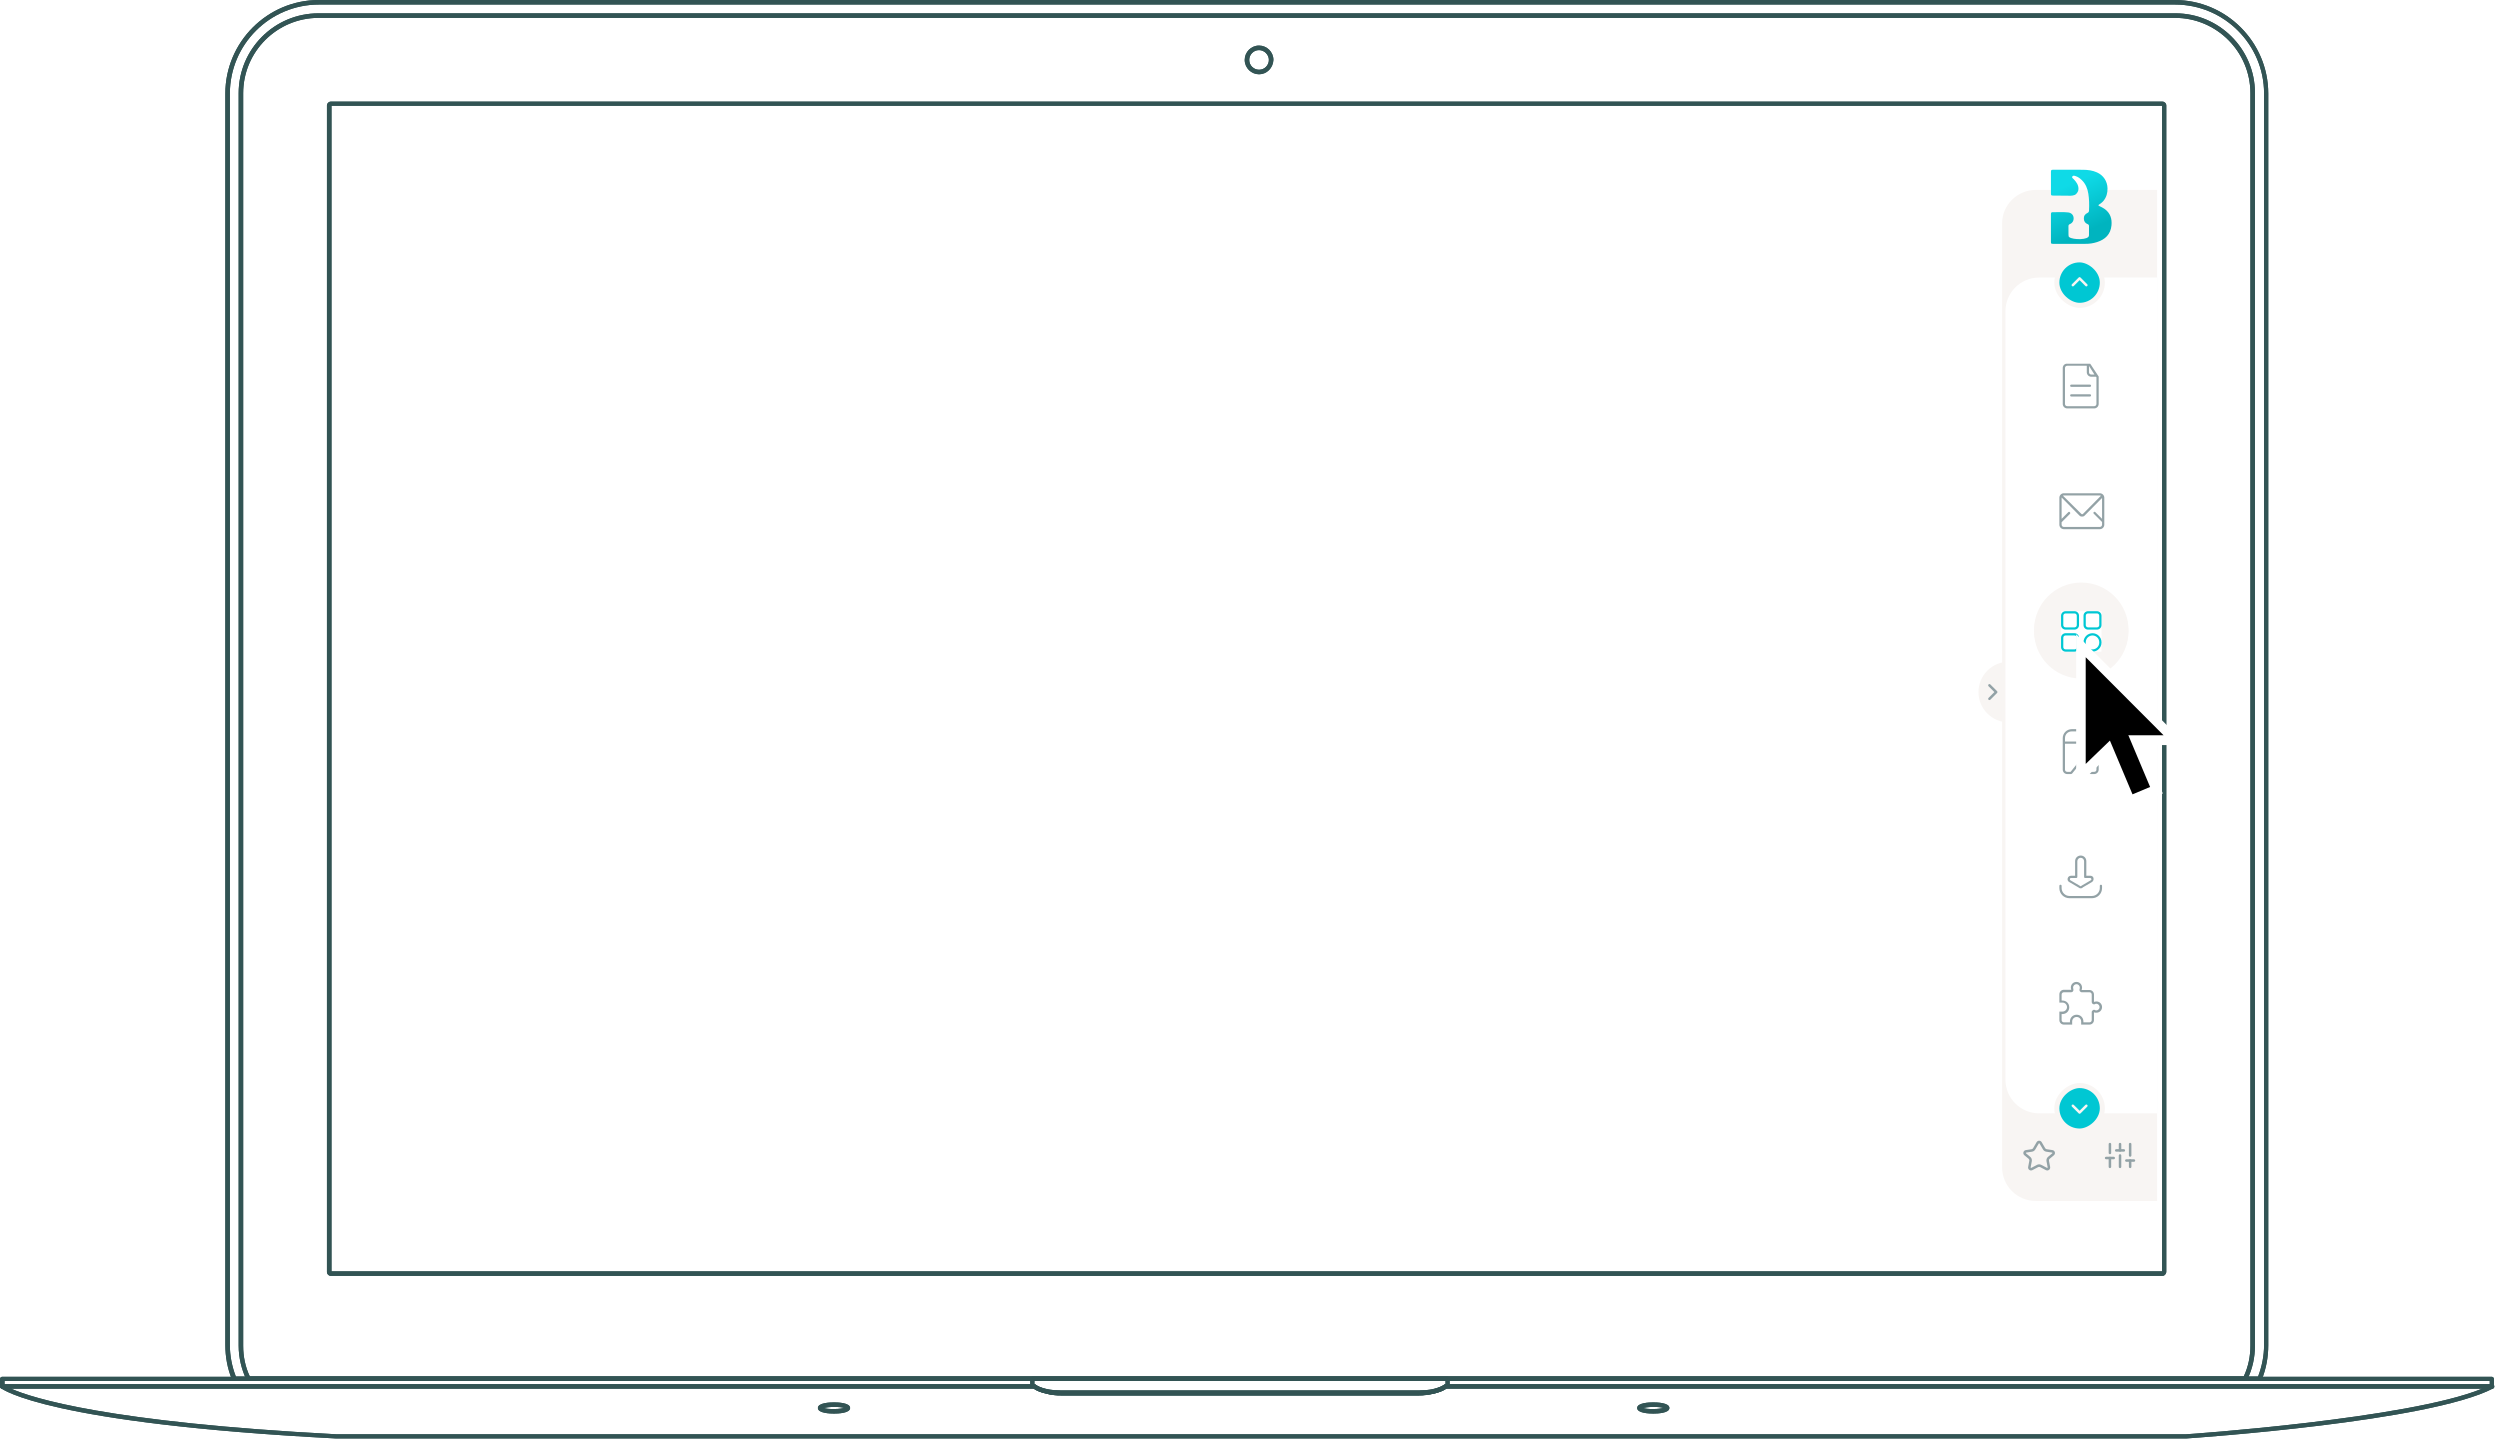 <svg width="407" height="235" viewBox="0 0 407 235" fill="none" xmlns="http://www.w3.org/2000/svg">
<g clip-path="url(#clip0_1426_6567)">
<path d="M135.775 230.133C135.148 230.133 133.151 230.076 133.151 229.221C133.151 228.365 135.148 228.308 135.775 228.308C136.403 228.308 138.4 228.365 138.4 229.221C138.4 230.076 136.403 230.133 135.775 230.133ZM134.121 229.221C134.463 229.335 134.977 229.392 135.775 229.392C136.574 229.392 137.144 229.278 137.43 229.221C137.087 229.107 136.574 229.049 135.775 229.049C134.977 229.049 134.406 229.164 134.121 229.221Z" fill="#325454"/>
<path d="M365.509 224.828H40.447C40.333 224.828 40.162 224.771 40.105 224.6C39.306 222.888 38.85 221.006 38.85 219.066V15.175C38.85 7.987 44.669 2.168 51.857 2.168H354.157C361.288 2.168 367.107 7.987 367.107 15.118V219.066C367.107 221.006 366.707 222.831 365.852 224.6C365.795 224.771 365.624 224.828 365.509 224.828ZM40.675 224.086H365.281C366.023 222.489 366.365 220.835 366.365 219.066V15.175C366.365 8.443 360.889 2.91 354.1 2.91H51.857C45.125 2.91 39.592 8.386 39.592 15.175V219.123C39.592 220.835 39.934 222.546 40.675 224.086Z" fill="#325454"/>
<path d="M352.046 207.713H53.854C53.512 207.713 53.226 207.428 53.226 207.086V17.172C53.226 16.829 53.512 16.544 53.854 16.544H352.046C352.388 16.544 352.674 16.829 352.674 17.172V207.029C352.674 207.371 352.388 207.713 352.046 207.713ZM53.968 206.972H351.989V17.229H53.968V206.972Z" fill="#325454"/>
<path d="M54.709 234.184C7.816 231.731 0.399 226.197 0.114 225.969C-5.00418e-05 225.912 -0.057 225.741 -5.004e-05 225.569C0.057 225.455 0.171 225.341 0.342 225.341H168.35C168.407 225.341 168.521 225.341 168.578 225.398C168.863 225.627 169.491 225.969 170.689 226.197C171.316 226.311 172.001 226.368 172.743 226.368H230.989C231.731 226.368 232.415 226.311 233.043 226.197C234.184 225.969 234.811 225.627 235.154 225.398C235.211 225.341 235.268 225.341 235.382 225.341H405.728C405.9 225.341 406.014 225.455 406.071 225.627C406.128 225.798 406.014 225.969 405.9 226.026C395.574 231.445 357.523 234.07 355.925 234.184H54.709ZM1.825 226.083C5.305 227.623 17.685 231.56 54.767 233.499H355.868C356.21 233.499 392.094 230.989 404.074 226.083H235.439C235.04 226.368 234.355 226.71 233.157 226.939C232.472 227.053 231.788 227.167 230.989 227.167H172.743C171.944 227.167 171.202 227.11 170.575 226.939C169.377 226.71 168.692 226.368 168.293 226.083H1.825Z" fill="#325454"/>
<path d="M269.155 230.133C268.527 230.133 266.53 230.076 266.53 229.221C266.53 228.365 268.527 228.308 269.155 228.308C269.782 228.308 271.779 228.365 271.779 229.221C271.779 230.076 269.782 230.133 269.155 230.133ZM267.5 229.221C267.842 229.335 268.356 229.392 269.155 229.392C269.953 229.392 270.524 229.278 270.809 229.221C270.467 229.107 269.953 229.049 269.155 229.049C268.356 229.049 267.785 229.164 267.5 229.221Z" fill="#325454"/>
<path d="M367.848 224.828H38.108C37.937 224.828 37.823 224.714 37.766 224.6C37.025 222.774 36.682 220.892 36.682 218.952V15.232C36.682 6.846 43.528 0 51.914 0H354.043C362.429 0 369.275 6.846 369.275 15.232V219.009C369.275 220.949 368.932 222.831 368.191 224.657C368.134 224.714 368.02 224.828 367.848 224.828ZM38.394 224.086H367.62C368.248 222.432 368.59 220.72 368.59 218.952V15.232C368.59 7.245 362.086 0.742 354.1 0.742H51.914C43.927 0.742 37.424 7.245 37.424 15.232V219.009C37.424 220.72 37.766 222.489 38.394 224.086Z" fill="#325454"/>
<path d="M230.989 227.167H172.743C171.944 227.167 171.202 227.11 170.575 226.939C168.35 226.482 167.837 225.627 167.779 225.57C167.722 225.512 167.722 225.455 167.722 225.398V224.486C167.722 224.314 167.894 224.143 168.065 224.143H235.667C235.838 224.143 236.009 224.314 236.009 224.486V225.398C236.009 225.455 236.009 225.512 235.952 225.57C235.895 225.684 235.382 226.482 233.157 226.939C232.529 227.11 231.788 227.167 230.989 227.167ZM168.407 225.284C168.578 225.455 169.149 225.912 170.689 226.254C171.316 226.368 172.001 226.425 172.743 226.425H230.989C231.731 226.425 232.415 226.368 233.043 226.254C234.583 225.912 235.154 225.455 235.325 225.284V224.828H168.407V225.284Z" fill="#325454"/>
<path d="M0.342 226.083C0.171 226.083 0 225.912 0 225.741V224.486C0 224.314 0.171 224.143 0.342 224.143H38.108C38.279 224.143 38.451 224.314 38.451 224.486C38.451 224.657 38.279 224.828 38.108 224.828H0.742V225.741C0.742 225.912 0.57 226.083 0.342 226.083Z" fill="#325454"/>
<path d="M405.671 226.083C405.5 226.083 405.329 225.912 405.329 225.741V224.828H367.848C367.677 224.828 367.506 224.657 367.506 224.486C367.506 224.314 367.677 224.143 367.848 224.143H405.671C405.843 224.143 406.014 224.314 406.014 224.486V225.741C406.071 225.912 405.9 226.083 405.671 226.083Z" fill="#325454"/>
<path d="M204.975 12.094C203.72 12.094 202.636 11.067 202.636 9.755C202.636 8.5 203.663 7.416 204.975 7.416C206.23 7.416 207.314 8.443 207.314 9.755C207.257 11.067 206.23 12.094 204.975 12.094ZM204.975 8.158C204.062 8.158 203.378 8.9 203.378 9.755C203.378 10.668 204.119 11.353 204.975 11.353C205.888 11.353 206.572 10.611 206.572 9.755C206.572 8.9 205.831 8.158 204.975 8.158Z" fill="#325454"/>
</g>
<g clip-path="url(#clip1_1426_6567)">
<path d="M135.775 230.133C135.148 230.133 133.151 230.076 133.151 229.221C133.151 228.365 135.148 228.308 135.775 228.308C136.403 228.308 138.4 228.365 138.4 229.221C138.4 230.076 136.403 230.133 135.775 230.133ZM134.121 229.221C134.463 229.335 134.977 229.392 135.775 229.392C136.574 229.392 137.144 229.278 137.43 229.221C137.087 229.107 136.574 229.049 135.775 229.049C134.977 229.049 134.406 229.164 134.121 229.221Z" fill="#325454"/>
<path d="M365.509 224.828H40.447C40.333 224.828 40.162 224.771 40.105 224.6C39.306 222.888 38.85 221.006 38.85 219.066V15.175C38.85 7.987 44.669 2.168 51.857 2.168H354.157C361.288 2.168 367.107 7.987 367.107 15.118V219.066C367.107 221.006 366.707 222.831 365.852 224.6C365.795 224.771 365.624 224.828 365.509 224.828ZM40.675 224.086H365.281C366.023 222.489 366.365 220.835 366.365 219.066V15.175C366.365 8.443 360.889 2.91 354.1 2.91H51.857C45.125 2.91 39.592 8.386 39.592 15.175V219.123C39.592 220.835 39.934 222.546 40.675 224.086Z" fill="#325454"/>
<path d="M352.046 207.713H53.854C53.512 207.713 53.226 207.428 53.226 207.086V17.172C53.226 16.829 53.512 16.544 53.854 16.544H352.046C352.388 16.544 352.674 16.829 352.674 17.172V207.029C352.674 207.371 352.388 207.713 352.046 207.713ZM53.968 206.972H351.989V17.229H53.968V206.972Z" fill="#325454"/>
<path d="M54.709 234.184C7.816 231.731 0.399 226.197 0.114 225.969C-5.00418e-05 225.912 -0.057 225.741 -5.004e-05 225.569C0.057 225.455 0.171 225.341 0.342 225.341H168.35C168.407 225.341 168.521 225.341 168.578 225.398C168.863 225.627 169.491 225.969 170.689 226.197C171.316 226.311 172.001 226.368 172.743 226.368H230.989C231.731 226.368 232.415 226.311 233.043 226.197C234.184 225.969 234.811 225.627 235.154 225.398C235.211 225.341 235.268 225.341 235.382 225.341H405.728C405.9 225.341 406.014 225.455 406.071 225.627C406.128 225.798 406.014 225.969 405.9 226.026C395.574 231.445 357.523 234.07 355.925 234.184H54.709ZM1.825 226.083C5.305 227.623 17.685 231.56 54.767 233.499H355.868C356.21 233.499 392.094 230.989 404.074 226.083H235.439C235.04 226.368 234.355 226.71 233.157 226.939C232.472 227.053 231.788 227.167 230.989 227.167H172.743C171.944 227.167 171.202 227.11 170.575 226.939C169.377 226.71 168.692 226.368 168.293 226.083H1.825Z" fill="#325454"/>
<path d="M269.155 230.133C268.527 230.133 266.53 230.076 266.53 229.221C266.53 228.365 268.527 228.308 269.155 228.308C269.782 228.308 271.779 228.365 271.779 229.221C271.779 230.076 269.782 230.133 269.155 230.133ZM267.5 229.221C267.842 229.335 268.356 229.392 269.155 229.392C269.953 229.392 270.524 229.278 270.809 229.221C270.467 229.107 269.953 229.049 269.155 229.049C268.356 229.049 267.785 229.164 267.5 229.221Z" fill="#325454"/>
<path d="M367.848 224.828H38.108C37.937 224.828 37.823 224.714 37.766 224.6C37.025 222.774 36.682 220.892 36.682 218.952V15.232C36.682 6.846 43.528 0 51.914 0H354.043C362.429 0 369.275 6.846 369.275 15.232V219.009C369.275 220.949 368.932 222.831 368.191 224.657C368.134 224.714 368.02 224.828 367.848 224.828ZM38.394 224.086H367.62C368.248 222.432 368.59 220.72 368.59 218.952V15.232C368.59 7.245 362.086 0.742 354.1 0.742H51.914C43.927 0.742 37.424 7.245 37.424 15.232V219.009C37.424 220.72 37.766 222.489 38.394 224.086Z" fill="#325454"/>
<path d="M230.989 227.167H172.743C171.944 227.167 171.202 227.11 170.575 226.939C168.35 226.482 167.837 225.627 167.779 225.57C167.722 225.512 167.722 225.455 167.722 225.398V224.486C167.722 224.314 167.894 224.143 168.065 224.143H235.667C235.838 224.143 236.009 224.314 236.009 224.486V225.398C236.009 225.455 236.009 225.512 235.952 225.57C235.895 225.684 235.382 226.482 233.157 226.939C232.529 227.11 231.788 227.167 230.989 227.167ZM168.407 225.284C168.578 225.455 169.149 225.912 170.689 226.254C171.316 226.368 172.001 226.425 172.743 226.425H230.989C231.731 226.425 232.415 226.368 233.043 226.254C234.583 225.912 235.154 225.455 235.325 225.284V224.828H168.407V225.284Z" fill="#325454"/>
<path d="M0.342 226.083C0.171 226.083 0 225.912 0 225.741V224.486C0 224.314 0.171 224.143 0.342 224.143H38.108C38.279 224.143 38.451 224.314 38.451 224.486C38.451 224.657 38.279 224.828 38.108 224.828H0.742V225.741C0.742 225.912 0.57 226.083 0.342 226.083Z" fill="#325454"/>
<path d="M405.671 226.083C405.5 226.083 405.329 225.912 405.329 225.741V224.828H367.848C367.677 224.828 367.506 224.657 367.506 224.486C367.506 224.314 367.677 224.143 367.848 224.143H405.671C405.843 224.143 406.014 224.314 406.014 224.486V225.741C406.071 225.912 405.9 226.083 405.671 226.083Z" fill="#325454"/>
<path d="M204.975 12.094C203.72 12.094 202.636 11.067 202.636 9.755C202.636 8.5 203.663 7.416 204.975 7.416C206.23 7.416 207.314 8.443 207.314 9.755C207.257 11.067 206.23 12.094 204.975 12.094ZM204.975 8.158C204.062 8.158 203.378 8.9 203.378 9.755C203.378 10.668 204.119 11.353 204.975 11.353C205.888 11.353 206.572 10.611 206.572 9.755C206.572 8.9 205.831 8.158 204.975 8.158Z" fill="#325454"/>
<g filter="url(#filter0_d_1426_6567)">
<path d="M325.938 36.407C325.938 33.377 328.394 30.92 331.425 30.92H351.176V195.518H331.425C328.394 195.518 325.938 193.062 325.938 190.032V36.407Z" fill="#F8F5F3"/>
<circle cx="327.035" cy="112.671" r="4.938" fill="#F8F5F3"/>
<path d="M326.487 50.672C326.487 47.642 328.943 45.185 331.973 45.185H351.176V181.253H331.973C328.943 181.253 326.487 178.797 326.487 175.767V50.672Z" fill="white"/>
<rect x="0.411" y="0.411" width="7.407" height="7.407" rx="3.703" transform="matrix(4.37114e-08 -1 -1 -4.37114e-08 342.672 50.123)" fill="#00C7D3"/>
<path fill-rule="evenodd" clip-rule="evenodd" d="M339.8 46.566C339.88 46.485 339.88 46.355 339.8 46.275L338.703 45.177C338.622 45.097 338.492 45.097 338.412 45.177L337.314 46.275C337.234 46.355 337.234 46.485 337.314 46.566C337.395 46.646 337.525 46.646 337.605 46.566L338.557 45.614L339.509 46.566C339.589 46.646 339.72 46.646 339.8 46.566Z" fill="#F8F5F3"/>
<rect x="0.411" y="0.411" width="7.407" height="7.407" rx="3.703" transform="matrix(4.37114e-08 -1 -1 -4.37114e-08 342.672 50.123)" stroke="#F8F5F3" stroke-width="0.823"/>
<rect x="342.261" y="176.727" width="7.407" height="7.407" rx="3.703" transform="rotate(90 342.261 176.727)" fill="#00C7D3"/>
<path fill-rule="evenodd" clip-rule="evenodd" d="M339.8 179.873C339.88 179.953 339.88 180.084 339.8 180.164L338.703 181.261C338.622 181.342 338.492 181.342 338.412 181.261L337.314 180.164C337.234 180.084 337.234 179.953 337.314 179.873C337.395 179.793 337.525 179.793 337.605 179.873L338.557 180.825L339.509 179.873C339.589 179.793 339.72 179.793 339.8 179.873Z" fill="#F8F5F3"/>
<rect x="342.261" y="176.727" width="7.407" height="7.407" rx="3.703" transform="rotate(90 342.261 176.727)" stroke="#F8F5F3" stroke-width="0.823"/>
<path fill-rule="evenodd" clip-rule="evenodd" d="M323.735 111.428C323.815 111.347 323.946 111.347 324.026 111.428L325.123 112.525C325.204 112.605 325.204 112.736 325.123 112.816L324.026 113.913C323.946 113.994 323.815 113.994 323.735 113.913C323.655 113.833 323.655 113.703 323.735 113.622L324.687 112.67L323.735 111.719C323.655 111.638 323.655 111.508 323.735 111.428Z" fill="#93A2A6"/>
<path fill-rule="evenodd" clip-rule="evenodd" d="M331.558 185.948C331.743 185.629 332.203 185.629 332.388 185.948L332.955 186.924C333.007 187.014 333.098 187.076 333.2 187.091L334.141 187.234C334.551 187.295 334.695 187.813 334.376 188.078L333.69 188.646C333.594 188.726 333.549 188.851 333.572 188.974L333.764 189.982C333.839 190.377 333.425 190.684 333.069 190.497L332.133 190.004C332.033 189.952 331.913 189.952 331.813 190.004L330.877 190.497C330.522 190.684 330.107 190.377 330.182 189.982L330.374 188.974C330.398 188.851 330.352 188.726 330.256 188.646L329.571 188.078C329.251 187.813 329.395 187.295 329.805 187.234L330.746 187.091C330.849 187.076 330.939 187.014 330.991 186.924L331.558 185.948ZM332.033 186.155C332.006 186.109 331.94 186.109 331.914 186.155L331.347 187.131C331.232 187.329 331.034 187.464 330.807 187.498L329.867 187.64C329.808 187.649 329.787 187.723 329.833 187.761L330.519 188.329C330.73 188.504 330.83 188.781 330.778 189.051L330.586 190.059C330.576 190.116 330.635 190.16 330.686 190.133L331.622 189.64C331.842 189.524 332.105 189.524 332.325 189.64L333.261 190.133C333.312 190.16 333.371 190.116 333.36 190.059L333.168 189.051C333.117 188.781 333.216 188.504 333.428 188.329L334.113 187.761C334.159 187.723 334.138 187.649 334.08 187.64L333.139 187.498C332.913 187.464 332.714 187.329 332.599 187.131L332.033 186.155Z" fill="#93A2A6"/>
<g clip-path="url(#clip2_1426_6567)">
<path d="M343.495 189.963V188.523" stroke="#93A2A6" stroke-width="0.411" stroke-linecap="round" stroke-linejoin="round"/>
<path d="M343.495 187.7V186.26" stroke="#93A2A6" stroke-width="0.411" stroke-linecap="round" stroke-linejoin="round"/>
<path d="M345.141 189.963V188.111" stroke="#93A2A6" stroke-width="0.411" stroke-linecap="round" stroke-linejoin="round"/>
<path d="M345.141 187.288V186.26" stroke="#93A2A6" stroke-width="0.411" stroke-linecap="round" stroke-linejoin="round"/>
<path d="M346.787 189.963V188.934" stroke="#93A2A6" stroke-width="0.411" stroke-linecap="round" stroke-linejoin="round"/>
<path d="M346.787 188.111V186.26" stroke="#93A2A6" stroke-width="0.411" stroke-linecap="round" stroke-linejoin="round"/>
<path d="M342.878 188.523H344.112" stroke="#93A2A6" stroke-width="0.411" stroke-linecap="round" stroke-linejoin="round"/>
<path d="M344.524 187.288H345.758" stroke="#93A2A6" stroke-width="0.411" stroke-linecap="round" stroke-linejoin="round"/>
<path d="M346.17 188.934H347.404" stroke="#93A2A6" stroke-width="0.411" stroke-linecap="round" stroke-linejoin="round"/>
</g>
<circle cx="338.831" cy="102.795" r="7.681" fill="#F8F5F3"/>
<g clip-path="url(#clip3_1426_6567)">
<path d="M338.045 160.221C338.338 160.221 338.594 160.477 338.594 160.77C338.594 160.843 338.594 160.916 338.557 160.989C338.521 161.099 338.521 161.245 338.594 161.355C338.667 161.465 338.777 161.538 338.886 161.538H340.166C340.386 161.538 340.532 161.721 340.532 161.904V163.147C340.532 163.257 340.605 163.403 340.715 163.44C340.788 163.477 340.825 163.513 340.898 163.513C340.935 163.513 341.008 163.513 341.044 163.476C341.118 163.44 341.191 163.403 341.264 163.403C341.556 163.403 341.812 163.659 341.812 163.952C341.812 164.245 341.556 164.501 341.264 164.501C341.191 164.501 341.118 164.464 341.044 164.428C341.008 164.391 340.935 164.391 340.898 164.391C340.825 164.391 340.752 164.428 340.715 164.464C340.605 164.537 340.532 164.647 340.532 164.757V166.073C340.532 166.293 340.349 166.439 340.166 166.439H339.179V166.293C339.179 165.671 338.703 165.196 338.082 165.196C337.46 165.196 336.984 165.671 336.984 166.293V166.439H335.997C335.777 166.439 335.631 166.256 335.631 166.073V165.086H335.777C336.399 165.086 336.875 164.61 336.875 163.989C336.875 163.367 336.399 162.891 335.777 162.891H335.631V161.904C335.631 161.684 335.814 161.538 335.997 161.538H337.204C337.313 161.538 337.46 161.465 337.496 161.355C337.57 161.245 337.57 161.136 337.533 160.989C337.533 160.916 337.496 160.843 337.496 160.77C337.496 160.477 337.752 160.221 338.045 160.221ZM338.045 159.855C337.533 159.855 337.131 160.258 337.131 160.77C337.131 160.916 337.167 161.026 337.204 161.136H335.997C335.594 161.136 335.265 161.465 335.265 161.867V163.22C335.265 163.22 335.704 163.22 335.777 163.22C336.18 163.22 336.509 163.55 336.509 163.952C336.509 164.354 336.18 164.684 335.777 164.684C335.741 164.684 335.265 164.684 335.265 164.684V166.073C335.265 166.476 335.594 166.805 335.997 166.805H337.35C337.35 166.805 337.35 166.366 337.35 166.293C337.35 165.891 337.679 165.561 338.082 165.561C338.484 165.561 338.813 165.891 338.813 166.293C338.813 166.33 338.813 166.805 338.813 166.805H340.166C340.569 166.805 340.898 166.476 340.898 166.073V164.793C341.008 164.866 341.154 164.866 341.3 164.866C341.812 164.866 342.215 164.464 342.215 163.952C342.215 163.44 341.812 163.038 341.3 163.038C341.154 163.038 341.044 163.074 340.898 163.111V161.904C340.898 161.501 340.569 161.172 340.166 161.172H338.886C338.923 161.062 338.959 160.916 338.959 160.806C338.959 160.258 338.557 159.855 338.045 159.855Z" fill="#93A2A6"/>
</g>
<g clip-path="url(#clip4_1426_6567)">
<path d="M340.386 59.359C340.386 59.323 340.386 59.323 340.386 59.359C340.313 59.286 340.313 59.25 340.276 59.213H340.24C340.203 59.213 340.13 59.213 340.093 59.213C340.093 59.213 340.093 59.213 340.057 59.213H336.545C336.143 59.176 335.814 59.506 335.814 59.908V65.76C335.814 66.163 336.143 66.492 336.545 66.492H340.935C341.337 66.492 341.666 66.163 341.666 65.76V61.298C340.313 59.25 341.556 61.152 340.386 59.359ZM340.093 59.579L340.971 60.969H340.459C340.24 60.969 340.093 60.822 340.093 60.603V59.579ZM341.3 65.76C341.3 65.98 341.117 66.126 340.935 66.126H336.545C336.326 66.126 336.18 65.98 336.18 65.76V59.908C336.18 59.688 336.362 59.542 336.545 59.542H339.728V60.603C339.728 61.005 340.057 61.334 340.459 61.334H341.227C341.264 61.371 341.264 61.371 341.3 61.408V65.76ZM340.24 62.615H337.204C337.094 62.615 337.021 62.688 337.021 62.798C337.021 62.907 337.094 62.98 337.204 62.98H340.24C340.349 62.98 340.423 62.907 340.423 62.798C340.423 62.688 340.349 62.615 340.24 62.615ZM340.24 64.188H337.204C337.094 64.188 337.021 64.261 337.021 64.37C337.021 64.48 337.094 64.553 337.204 64.553H340.24C340.349 64.553 340.423 64.48 340.423 64.37C340.423 64.261 340.349 64.188 340.24 64.188Z" fill="#93A2A6"/>
</g>
<g clip-path="url(#clip5_1426_6567)">
<path d="M341.849 80.3H335.997C335.594 80.3 335.265 80.629 335.265 81.031V85.42C335.265 85.823 335.594 86.152 335.997 86.152H341.849C342.251 86.152 342.581 85.823 342.581 85.42V81.031C342.581 80.629 342.251 80.3 341.849 80.3ZM341.849 80.665C341.922 80.665 341.959 80.702 342.032 80.702L339.106 83.665C339.033 83.738 338.923 83.738 338.85 83.665L335.85 80.702C335.887 80.665 335.96 80.665 335.997 80.665H341.849ZM341.849 85.786H335.997C335.777 85.786 335.631 85.603 335.631 85.42V85.018L336.984 83.665C337.057 83.591 337.057 83.482 336.984 83.409C336.911 83.299 336.801 83.299 336.728 83.372L335.631 84.469V81.031V80.995L338.557 83.957C338.667 84.067 338.813 84.104 338.959 84.104C339.106 84.104 339.252 84.067 339.362 83.957L342.215 81.068V84.469L341.118 83.372C341.044 83.299 340.935 83.299 340.861 83.372C340.788 83.445 340.788 83.555 340.861 83.628L342.215 84.981V85.42C342.215 85.603 342.069 85.786 341.849 85.786Z" fill="#93A2A6"/>
</g>
<g clip-path="url(#clip6_1426_6567)">
<path d="M340.203 118.706H337.277C336.472 118.706 335.814 119.364 335.814 120.169V125.29C335.814 125.692 336.143 126.021 336.545 126.021H337.094C337.204 126.021 337.313 125.985 337.387 125.875L338.447 124.558C338.521 124.448 338.63 124.412 338.74 124.412C338.85 124.412 338.959 124.448 339.033 124.558L340.093 125.875C340.166 125.948 340.276 126.021 340.386 126.021H340.935C341.337 126.021 341.666 125.692 341.666 125.29V120.169C341.666 119.364 341.008 118.706 340.203 118.706ZM341.3 125.29C341.3 125.509 341.154 125.655 340.935 125.655H340.386L339.325 124.339C339.179 124.156 338.959 124.046 338.74 124.046C338.521 124.046 338.301 124.156 338.155 124.339L337.094 125.655H336.545C336.326 125.655 336.18 125.509 336.18 125.29V121.083H338.008C338.118 121.083 338.191 121.01 338.191 120.9C338.191 120.791 338.118 120.718 338.008 120.718H336.18V120.169C336.18 119.547 336.655 119.072 337.277 119.072H340.203C340.825 119.072 341.3 119.547 341.3 120.169V125.29Z" fill="#93A2A6"/>
</g>
<g clip-path="url(#clip7_1426_6567)">
<path d="M340.569 146.23H336.911C335.997 146.23 335.265 145.499 335.265 144.584V144.219C335.265 144.109 335.338 144.036 335.448 144.036C335.558 144.036 335.631 144.109 335.631 144.219V144.584C335.631 145.279 336.216 145.865 336.911 145.865H340.569C341.264 145.865 341.849 145.279 341.849 144.584V144.219C341.849 144.109 341.922 144.036 342.032 144.036C342.142 144.036 342.215 144.109 342.215 144.219V144.584C342.215 145.499 341.483 146.23 340.569 146.23Z" fill="#93A2A6"/>
<path d="M338.74 144.621C338.594 144.621 338.484 144.584 338.374 144.474L336.875 143.597C336.655 143.487 336.545 143.231 336.619 142.975C336.692 142.719 336.911 142.572 337.167 142.572H337.826V140.195C337.826 139.683 338.228 139.281 338.74 139.281C339.252 139.281 339.654 139.683 339.654 140.195V142.572H340.313C340.569 142.572 340.788 142.719 340.825 142.975C340.861 143.231 340.788 143.45 340.569 143.597L339.069 144.474C338.996 144.584 338.886 144.621 338.74 144.621ZM337.167 142.938C337.021 142.938 336.984 143.048 336.984 143.085C336.984 143.121 336.948 143.231 337.057 143.304L338.557 144.182C338.557 144.182 338.594 144.182 338.594 144.218C338.667 144.292 338.777 144.292 338.85 144.218L338.886 144.182L340.386 143.304C340.496 143.231 340.496 143.121 340.459 143.085C340.459 143.048 340.423 142.938 340.276 142.938H339.435C339.362 142.938 339.289 142.865 339.289 142.755V140.195C339.289 139.902 339.033 139.646 338.74 139.646C338.447 139.646 338.191 139.902 338.191 140.195V142.755C338.191 142.865 338.118 142.938 338.008 142.938H337.167Z" fill="#93A2A6"/>
</g>
<circle cx="338.831" cy="102.52" r="7.681" fill="#F8F5F3"/>
<g clip-path="url(#clip8_1426_6567)">
<rect width="6.584" height="6.584" transform="translate(335.539 99.503)" fill="white"/>
<path d="M337.734 99.868C337.954 99.868 338.1 100.051 338.1 100.234V101.77C338.1 101.99 337.917 102.136 337.734 102.136H336.271C336.052 102.136 335.905 101.953 335.905 101.77V100.234C335.905 100.015 336.088 99.868 336.271 99.868H337.734ZM337.734 99.503H336.271C335.869 99.503 335.539 99.832 335.539 100.234V101.77C335.539 102.173 335.869 102.502 336.271 102.502H337.734C338.136 102.502 338.466 102.173 338.466 101.77V100.234C338.466 99.832 338.136 99.503 337.734 99.503Z" fill="#00C7D3"/>
<path d="M341.392 99.868C341.611 99.868 341.758 100.051 341.758 100.234V101.77C341.758 101.99 341.575 102.136 341.392 102.136H339.929C339.709 102.136 339.563 101.953 339.563 101.77V100.234C339.563 100.015 339.746 99.868 339.929 99.868H341.392ZM341.392 99.503H339.929C339.526 99.503 339.197 99.832 339.197 100.234V101.77C339.197 102.173 339.526 102.502 339.929 102.502H341.392C341.794 102.502 342.123 102.173 342.123 101.77V100.234C342.123 99.832 341.794 99.503 341.392 99.503Z" fill="#00C7D3"/>
<path d="M337.734 103.453C337.954 103.453 338.1 103.636 338.1 103.819V105.355C338.1 105.575 337.917 105.721 337.734 105.721H336.271C336.052 105.721 335.905 105.538 335.905 105.355V103.819C335.905 103.599 336.088 103.453 336.271 103.453H337.734ZM337.734 103.087H336.271C335.869 103.087 335.539 103.417 335.539 103.819V105.355C335.539 105.758 335.869 106.087 336.271 106.087H337.734C338.136 106.087 338.466 105.758 338.466 105.355V103.819C338.466 103.417 338.136 103.087 337.734 103.087Z" fill="#00C7D3"/>
<path d="M340.66 103.453C341.246 103.453 341.758 103.929 341.758 104.55V104.624C341.758 105.209 341.282 105.721 340.66 105.721C340.038 105.721 339.563 105.245 339.563 104.624V104.55C339.563 103.929 340.075 103.453 340.66 103.453ZM340.66 103.087C339.856 103.087 339.197 103.746 339.197 104.55V104.624C339.197 105.428 339.856 106.087 340.66 106.087C341.465 106.087 342.123 105.428 342.123 104.624V104.55C342.123 103.746 341.465 103.087 340.66 103.087Z" fill="#00C7D3"/>
</g>
<path d="M343.749 36.696C343.609 38.158 342.724 38.983 341.411 39.408C340.778 39.612 340.116 39.71 339.451 39.698C338.672 39.686 337.894 39.695 337.116 39.698C336.164 39.698 335.213 39.698 334.262 39.698C333.918 39.698 333.894 39.676 333.893 39.334C333.893 37.866 333.893 36.397 333.893 34.929C333.893 34.586 333.938 34.537 334.281 34.544C335.091 34.561 335.904 34.49 336.712 34.587C337.188 34.644 337.521 34.963 337.577 35.404C337.638 35.889 337.413 36.305 336.973 36.484C336.812 36.551 336.743 36.648 336.745 36.823C336.751 37.273 336.742 37.724 336.749 38.174C336.749 38.243 336.755 38.311 336.767 38.378C336.765 38.393 336.764 38.407 336.764 38.422C336.777 38.97 339.4 39.158 339.975 38.582C339.982 38.574 339.99 38.566 339.997 38.558C340.024 38.52 340.044 38.478 340.058 38.433C340.072 38.39 340.08 38.345 340.084 38.299C340.084 38.278 340.087 38.257 340.087 38.237C340.087 37.761 340.087 37.286 340.09 36.811C340.09 36.645 340.024 36.55 339.873 36.491C339.479 36.341 339.274 36.047 339.25 35.618C339.226 35.16 339.442 34.851 339.837 34.67C340.034 34.581 340.086 34.451 340.096 34.243C340.139 33.334 340.124 32.427 339.981 31.528C339.85 30.696 339.545 29.94 338.936 29.34C338.646 29.052 338.324 28.807 337.933 28.679C337.749 28.62 337.512 28.529 337.385 28.717C337.237 28.932 337.488 29.052 337.609 29.179C338.026 29.623 338.376 30.096 338.376 30.748C338.376 31.064 338.211 31.367 338.009 31.56C338.005 31.567 338 31.573 337.994 31.579C337.724 31.872 337.091 31.868 336.931 31.862H336.928C336.802 31.862 336.678 31.852 336.323 31.856C335.641 31.863 334.951 31.849 334.272 31.839C333.914 31.833 333.893 31.818 333.893 31.457C333.893 30.314 333.893 29.172 333.893 28.029C333.893 27.678 333.936 27.634 334.272 27.634C335.896 27.634 337.519 27.619 339.142 27.64C339.912 27.65 340.67 27.74 341.395 28.07C342.433 28.54 343.077 29.499 343.103 30.655C343.12 31.422 342.929 32.102 342.448 32.697C342.252 32.94 342.003 33.115 341.751 33.285C341.59 33.394 341.564 33.449 341.761 33.539C342.07 33.674 342.367 33.838 342.646 34.029C343.56 34.686 343.853 35.615 343.749 36.696Z" fill="url(#paint0_linear_1426_6567)"/>
</g>
</g>
<g filter="url(#filter1_d_1426_6567)">
<path fill-rule="evenodd" clip-rule="evenodd" d="M338 124.127V99.257L356 117.3H345.47L344.831 117.493L338 124.127Z" fill="white"/>
<path fill-rule="evenodd" clip-rule="evenodd" d="M352.107 125.174L346.509 127.558L339.238 110.337L344.962 107.926L352.107 125.174Z" fill="white"/>
<path fill-rule="evenodd" clip-rule="evenodd" d="M350.037 124.117L347.173 125.319L342.359 113.867L345.218 112.664L350.037 124.117Z" fill="black"/>
<path fill-rule="evenodd" clip-rule="evenodd" d="M339.553 102.995V120.369L344.163 115.918L344.828 115.702H352.232L339.553 102.995Z" fill="black"/>
</g>
<defs>
<filter id="filter0_d_1426_6567" x="311" y="17.628" width="50.176" height="187.89" filterUnits="userSpaceOnUse" color-interpolation-filters="sRGB">
<feFlood flood-opacity="0" result="BackgroundImageFix"/>
<feColorMatrix in="SourceAlpha" type="matrix" values="0 0 0 0 0 0 0 0 0 0 0 0 0 0 0 0 0 0 127 0" result="hardAlpha"/>
<feOffset/>
<feGaussianBlur stdDeviation="5"/>
<feComposite in2="hardAlpha" operator="out"/>
<feColorMatrix type="matrix" values="0 0 0 0 0 0 0 0 0 0 0 0 0 0 0 0 0 0 0.2 0"/>
<feBlend mode="normal" in2="BackgroundImageFix" result="effect1_dropShadow_1426_6567"/>
<feBlend mode="normal" in="SourceGraphic" in2="effect1_dropShadow_1426_6567" result="shape"/>
</filter>
<filter id="filter1_d_1426_6567" x="334" y="99.257" width="26" height="36.301" filterUnits="userSpaceOnUse" color-interpolation-filters="sRGB">
<feFlood flood-opacity="0" result="BackgroundImageFix"/>
<feColorMatrix in="SourceAlpha" type="matrix" values="0 0 0 0 0 0 0 0 0 0 0 0 0 0 0 0 0 0 127 0" result="hardAlpha"/>
<feOffset dy="4"/>
<feGaussianBlur stdDeviation="2"/>
<feComposite in2="hardAlpha" operator="out"/>
<feColorMatrix type="matrix" values="0 0 0 0 0 0 0 0 0 0 0 0 0 0 0 0 0 0 0.25 0"/>
<feBlend mode="normal" in2="BackgroundImageFix" result="effect1_dropShadow_1426_6567"/>
<feBlend mode="normal" in="SourceGraphic" in2="effect1_dropShadow_1426_6567" result="shape"/>
</filter>
<linearGradient id="paint0_linear_1426_6567" x1="337.096" y1="29.928" x2="340.508" y2="37.333" gradientUnits="userSpaceOnUse">
<stop stop-color="#0FDAE7"/>
<stop offset="1" stop-color="#00B4BF"/>
</linearGradient>
<clipPath id="clip0_1426_6567">
<rect width="406.071" height="234.184" fill="white"/>
</clipPath>
<clipPath id="clip1_1426_6567">
<rect width="406.071" height="234.184" fill="white"/>
</clipPath>
<clipPath id="clip2_1426_6567">
<rect width="4.938" height="4.938" fill="white" transform="translate(342.672 185.642)"/>
</clipPath>
<clipPath id="clip3_1426_6567">
<rect width="6.95" height="6.95" fill="white" transform="translate(335.265 159.855)"/>
</clipPath>
<clipPath id="clip4_1426_6567">
<rect width="5.852" height="7.315" fill="white" transform="translate(335.814 59.176)"/>
</clipPath>
<clipPath id="clip5_1426_6567">
<rect width="7.315" height="5.852" fill="white" transform="translate(335.265 80.3)"/>
</clipPath>
<clipPath id="clip6_1426_6567">
<rect width="5.852" height="7.315" fill="white" transform="translate(335.814 118.706)"/>
</clipPath>
<clipPath id="clip7_1426_6567">
<rect width="6.95" height="6.95" fill="white" transform="translate(335.265 139.281)"/>
</clipPath>
<clipPath id="clip8_1426_6567">
<rect width="6.584" height="6.584" fill="white" transform="translate(335.539 99.503)"/>
</clipPath>
</defs>
</svg>
